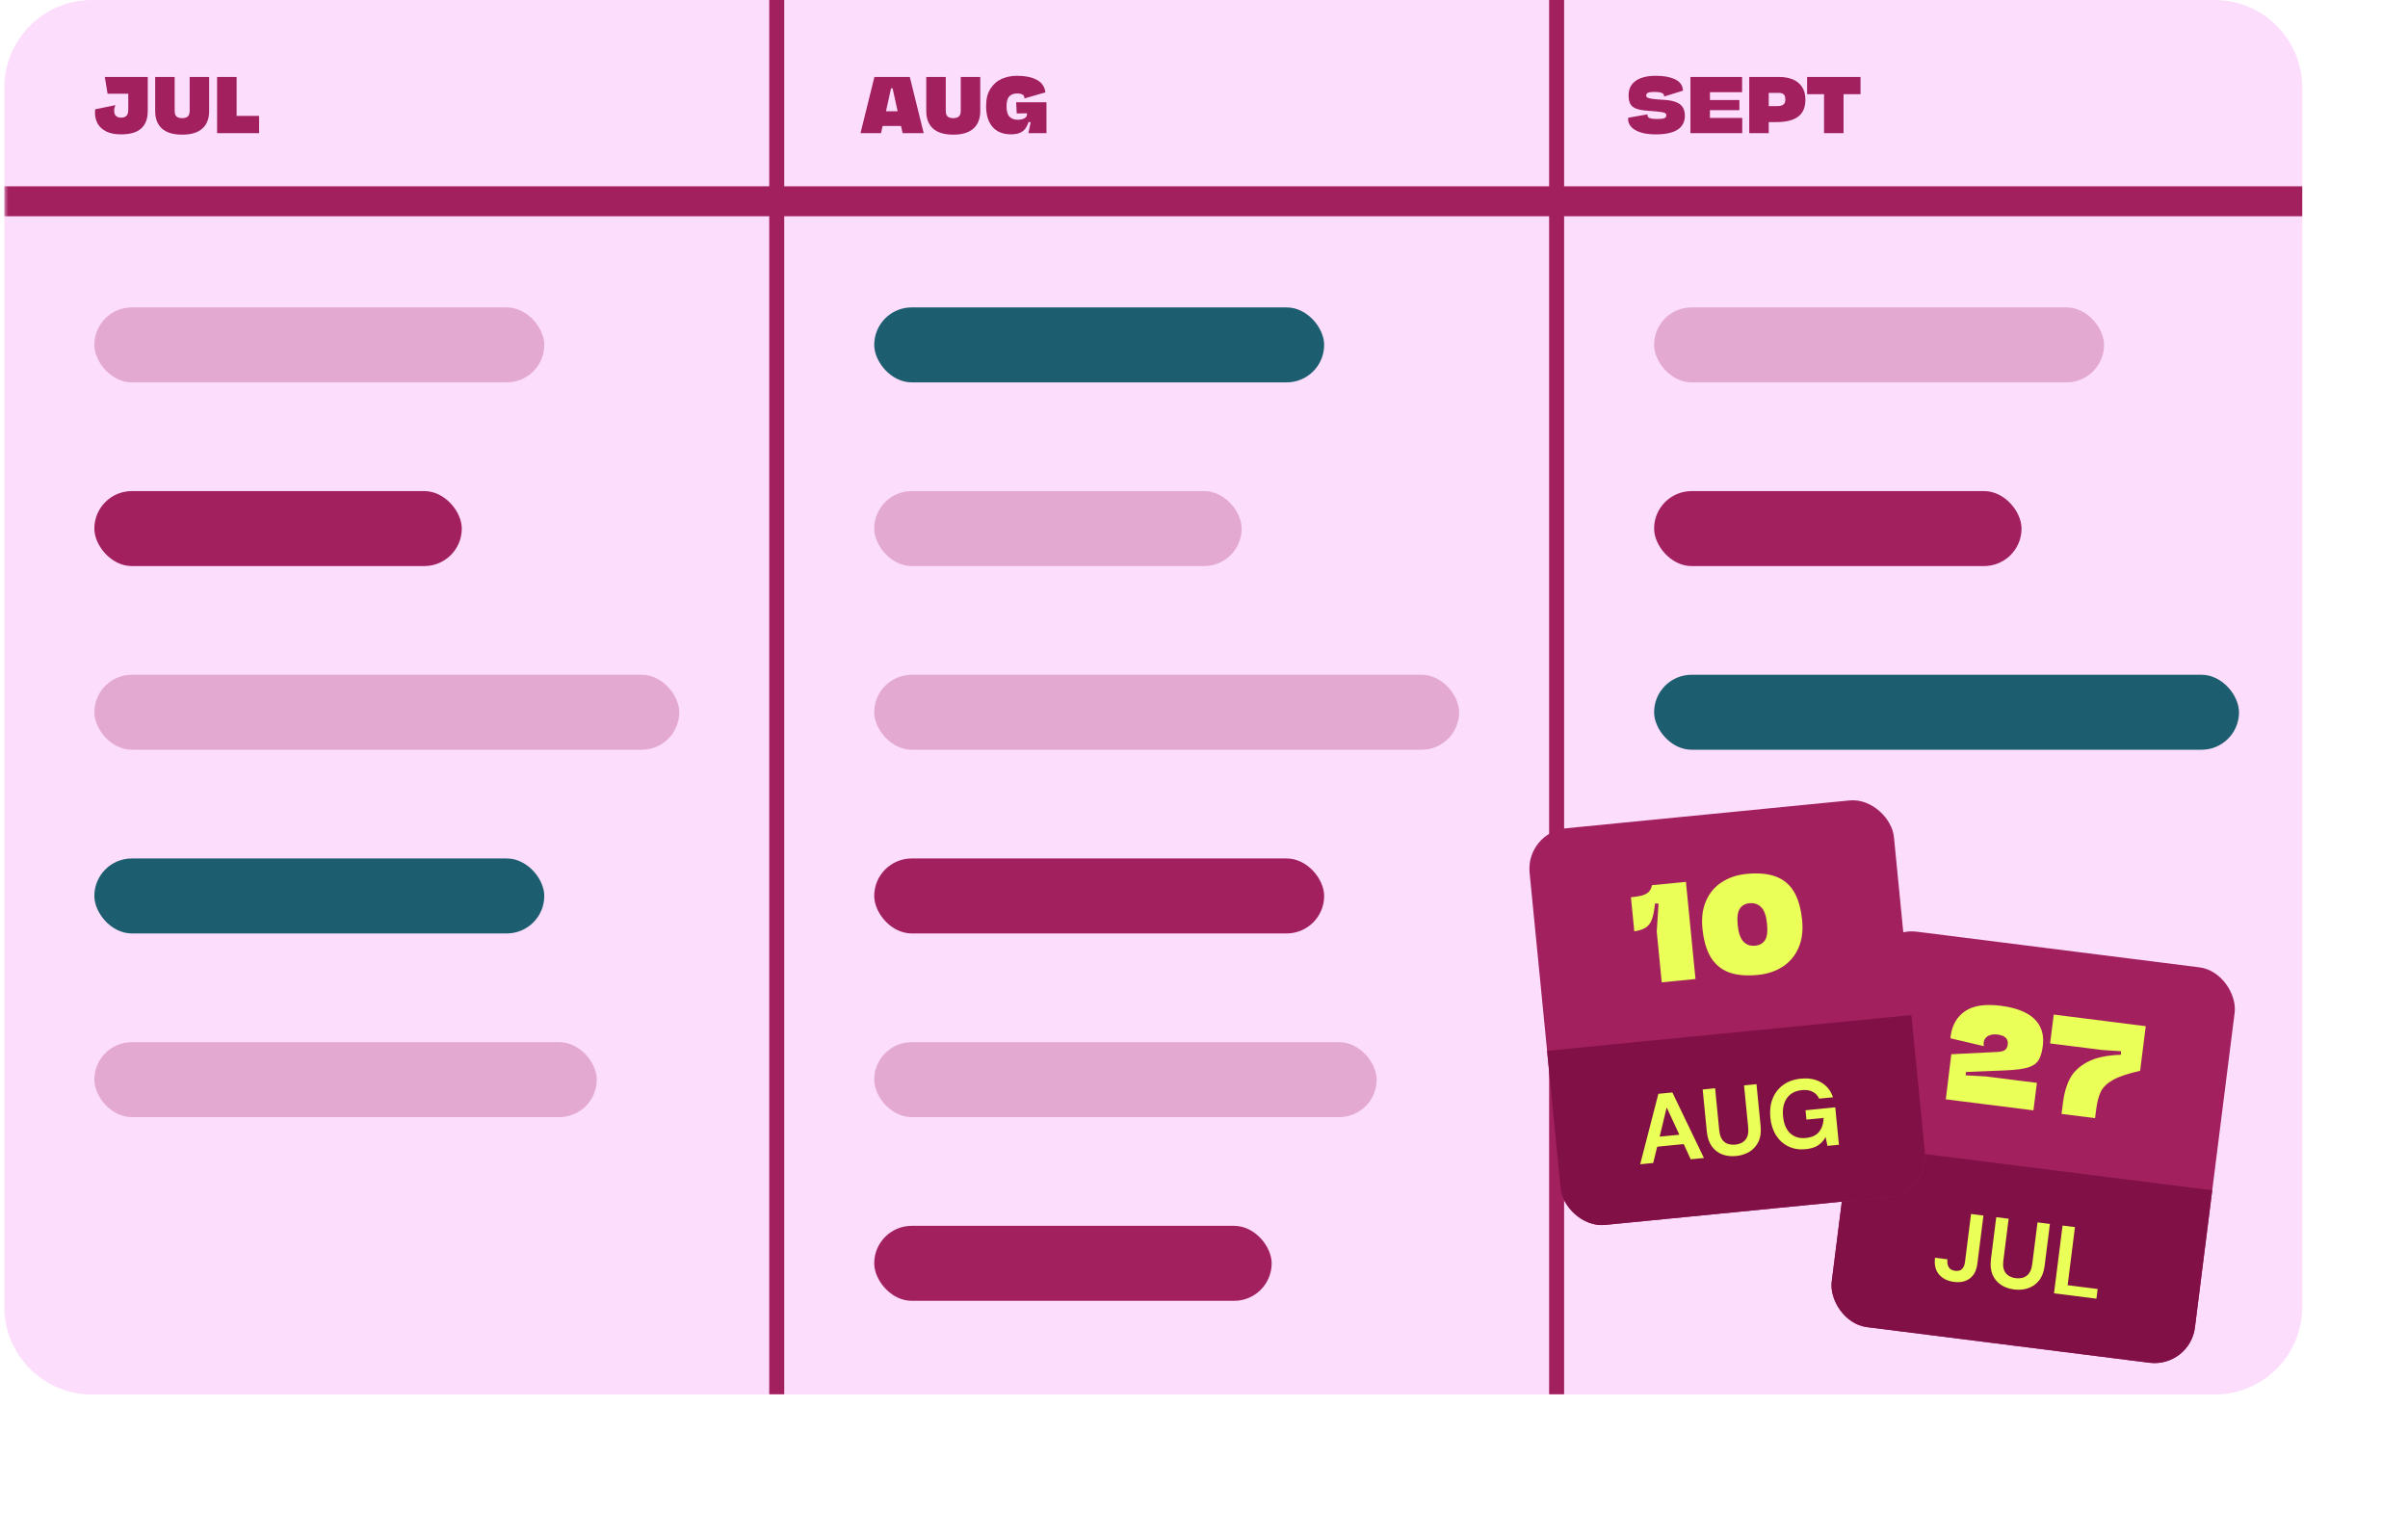 <svg width="296" height="189" viewBox="0 0 296 189" fill="none" xmlns="http://www.w3.org/2000/svg">
<path d="M0.535 10.781C0.535 4.827 5.362 0 11.316 0H272.219C278.173 0 283 4.827 283 10.781V160.671C283 166.625 278.173 171.452 272.219 171.452H11.316C5.362 171.452 0.535 166.625 0.535 160.671V10.781Z" fill="#FCDDFC"/>
<mask id="path-2-outside-1_4201_25410" maskUnits="userSpaceOnUse" x="0.535" y="0" width="283" height="27" fill="black">
<rect fill="white" x="0.535" width="283" height="27"/>
<path d="M0.535 0H283V24.748H0.535V0Z"/>
</mask>
<path d="M283 22.905H0.535V26.592H283V22.905Z" fill="#A2205E" mask="url(#path-2-outside-1_4201_25410)"/>
<path d="M18.164 13.627C18.164 14.592 17.894 15.316 17.353 15.798C16.816 16.28 15.989 16.521 14.874 16.521C14.145 16.521 13.542 16.403 13.062 16.167C12.586 15.927 12.236 15.607 12.011 15.208C11.787 14.809 11.675 14.358 11.675 13.858C11.675 13.698 11.684 13.556 11.703 13.434L14.187 12.927C14.135 13.046 14.096 13.157 14.072 13.258C14.047 13.36 14.035 13.483 14.035 13.627C14.035 13.904 14.11 14.113 14.261 14.254C14.414 14.395 14.616 14.466 14.864 14.466C15.162 14.466 15.387 14.394 15.537 14.249C15.691 14.105 15.768 13.842 15.768 13.461V11.521H13.224L12.883 9.461H18.164V13.627ZM22.393 16.554C21.29 16.554 20.46 16.303 19.904 15.803C19.351 15.299 19.074 14.581 19.074 13.65V9.461H21.471V13.6C21.471 13.95 21.548 14.193 21.701 14.328C21.858 14.46 22.089 14.526 22.393 14.526C22.694 14.526 22.923 14.458 23.079 14.323C23.236 14.188 23.315 13.947 23.315 13.6V9.461H25.711V13.65C25.711 14.581 25.433 15.299 24.877 15.803C24.321 16.303 23.493 16.554 22.393 16.554ZM29.083 14.249H31.849V16.374H26.687V9.461H29.083V14.249Z" fill="#A2205E"/>
<path d="M107.485 9.461H111.835L113.545 16.374H110.955L110.757 15.489H108.494L108.296 16.374H105.775L107.485 9.461ZM110.342 13.678L109.72 10.857H109.531L108.909 13.678H110.342ZM117.178 16.554C116.075 16.554 115.245 16.303 114.689 15.803C114.136 15.299 113.86 14.581 113.86 13.65V9.461H116.256V13.6C116.256 13.95 116.333 14.193 116.487 14.328C116.643 14.46 116.874 14.526 117.178 14.526C117.479 14.526 117.708 14.458 117.865 14.323C118.021 14.188 118.1 13.947 118.1 13.6V9.461H120.496V13.65C120.496 14.581 120.218 15.299 119.662 15.803C119.106 16.303 118.278 16.554 117.178 16.554ZM121.214 13.042C121.214 12.169 121.394 11.455 121.753 10.899C122.113 10.342 122.578 9.94 123.15 9.691C123.721 9.442 124.339 9.318 125.002 9.318C125.983 9.318 126.777 9.473 127.385 9.783C127.994 10.094 128.359 10.567 128.482 11.203C128.494 11.27 128.502 11.321 128.505 11.355L125.924 12.102V12.042C125.924 11.676 125.625 11.493 125.025 11.493C124.62 11.493 124.302 11.61 124.071 11.844C123.841 12.077 123.726 12.493 123.726 13.092C123.726 13.667 123.846 14.083 124.085 14.341C124.328 14.597 124.672 14.724 125.118 14.724C125.434 14.724 125.7 14.666 125.915 14.549C126.13 14.432 126.238 14.271 126.238 14.065V13.927L124.979 13.95L124.91 12.576H128.634V16.374H126.413L126.689 15.042L126.44 14.982C126.321 15.36 126.165 15.661 125.975 15.886C125.784 16.11 125.549 16.271 125.27 16.369C124.99 16.468 124.647 16.517 124.242 16.517C123.63 16.517 123.097 16.388 122.643 16.13C122.191 15.872 121.839 15.483 121.587 14.964C121.338 14.444 121.214 13.804 121.214 13.042Z" fill="#A2205E"/>
<path d="M207.11 14.222C207.11 14.977 206.812 15.551 206.216 15.941C205.623 16.328 204.727 16.521 203.529 16.521C202.782 16.521 202.154 16.437 201.644 16.268C201.134 16.099 200.754 15.873 200.505 15.591C200.257 15.305 200.132 14.99 200.132 14.646C200.132 14.593 200.14 14.537 200.155 14.475L202.529 14.056C202.516 14.08 202.51 14.114 202.51 14.157C202.51 14.258 202.543 14.343 202.607 14.411C202.672 14.478 202.791 14.532 202.967 14.572C203.142 14.609 203.388 14.627 203.704 14.627C203.996 14.627 204.222 14.613 204.382 14.586C204.541 14.558 204.655 14.514 204.723 14.452C204.793 14.388 204.829 14.297 204.829 14.18C204.829 14.054 204.778 13.962 204.676 13.904C204.578 13.842 204.385 13.793 204.096 13.756C203.807 13.716 203.321 13.672 202.639 13.623C201.997 13.579 201.501 13.495 201.151 13.369C200.803 13.24 200.556 13.046 200.409 12.788C200.264 12.53 200.192 12.169 200.192 11.705C200.192 11.192 200.323 10.757 200.584 10.401C200.848 10.044 201.229 9.776 201.727 9.594C202.228 9.41 202.827 9.318 203.524 9.318C204.464 9.318 205.23 9.448 205.819 9.71C206.409 9.971 206.754 10.37 206.852 10.908C206.867 10.994 206.875 11.074 206.875 11.148L204.543 11.871C204.552 11.834 204.557 11.81 204.557 11.797C204.557 11.619 204.454 11.492 204.248 11.415C204.042 11.338 203.749 11.3 203.368 11.3C203.113 11.3 202.911 11.315 202.764 11.346C202.616 11.376 202.512 11.424 202.45 11.489C202.389 11.55 202.358 11.633 202.358 11.737C202.358 11.851 202.41 11.939 202.515 12C202.622 12.062 202.819 12.112 203.105 12.152C203.391 12.192 203.824 12.231 204.405 12.268C205.038 12.295 205.552 12.381 205.949 12.526C206.345 12.667 206.637 12.877 206.824 13.157C207.015 13.434 207.11 13.788 207.11 14.222ZM207.795 9.461H214.146V11.336H210.192V12.3H213.814V13.544H210.192V14.503H214.164V16.374H207.795V9.461ZM215.023 16.374V9.461H218.692C219.328 9.461 219.889 9.56 220.374 9.76C220.86 9.96 221.239 10.269 221.513 10.687C221.789 11.101 221.928 11.621 221.928 12.244C221.928 13.194 221.631 13.893 221.038 14.341C220.448 14.787 219.549 15.01 218.342 15.01H217.42V16.374H215.023ZM218.416 13.051C218.766 13.051 219.027 12.991 219.199 12.871C219.374 12.748 219.462 12.539 219.462 12.244C219.462 12.026 219.429 11.857 219.365 11.737C219.3 11.618 219.207 11.535 219.084 11.489C218.964 11.443 218.812 11.419 218.628 11.419H217.42V13.051H218.416ZM224.218 16.374V11.581H222.135V9.461H228.703V11.581H226.615V16.374H224.218Z" fill="#A2205E"/>
<rect x="94.557" width="1.844" height="171.419" fill="#A2205E"/>
<rect x="190.423" width="1.844" height="171.419" fill="#A2205E"/>
<rect x="11.597" y="37.793" width="55.307" height="9.218" rx="4.609" fill="#A2205E" fill-opacity="0.27"/>
<rect x="11.597" y="60.377" width="45.167" height="9.218" rx="4.609" fill="#A2205E"/>
<rect x="11.597" y="82.96" width="71.899" height="9.218" rx="4.609" fill="#A2205E" fill-opacity="0.27"/>
<rect x="11.597" y="105.544" width="55.307" height="9.218" rx="4.609" fill="#1C5E70"/>
<rect x="11.597" y="128.128" width="61.76" height="9.218" rx="4.609" fill="#A2205E" fill-opacity="0.27"/>
<rect x="107.462" y="37.793" width="55.307" height="9.218" rx="4.609" fill="#1C5E70"/>
<rect x="107.462" y="60.377" width="45.167" height="9.218" rx="4.609" fill="#A2205E" fill-opacity="0.27"/>
<rect x="107.462" y="82.96" width="71.899" height="9.218" rx="4.609" fill="#A2205E" fill-opacity="0.27"/>
<rect x="107.462" y="105.544" width="55.307" height="9.218" rx="4.609" fill="#A2205E"/>
<rect x="107.462" y="128.128" width="61.76" height="9.218" rx="4.609" fill="#A2205E" fill-opacity="0.27"/>
<rect x="107.462" y="150.711" width="48.855" height="9.218" rx="4.609" fill="#A2205E"/>
<rect x="203.328" y="37.793" width="55.307" height="9.218" rx="4.609" fill="#A2205E" fill-opacity="0.27"/>
<rect x="203.328" y="60.377" width="45.167" height="9.218" rx="4.609" fill="#A2205E"/>
<rect x="203.328" y="82.96" width="71.899" height="9.218" rx="4.609" fill="#1C5E70"/>
<g filter="url(#filter0_d_4201_25410)">
<g clip-path="url(#clip0_4201_25410)">
<rect x="230.67" y="109" width="45" height="49" rx="5" transform="rotate(7.192 230.67 109)" fill="#A2205E"/>
<path d="M239.761 122.734C239.762 122.638 239.766 122.566 239.772 122.518C239.946 121.137 240.534 120.101 241.535 119.41C242.537 118.714 244.001 118.488 245.927 118.731C247.816 118.969 249.194 119.506 250.062 120.341C250.934 121.177 251.284 122.28 251.112 123.651C251.011 124.444 250.831 125.042 250.571 125.445C250.316 125.843 249.887 126.135 249.283 126.323C248.679 126.504 247.775 126.621 246.569 126.674L241.657 126.876L241.622 127.283L244.136 127.423L250.383 128.211L249.956 131.592L239.186 130.233L239.861 124.69L245.549 124.408C245.972 124.381 246.275 124.301 246.458 124.168C246.647 124.036 246.761 123.814 246.8 123.502C246.889 122.798 246.47 122.388 245.544 122.271C245.216 122.229 244.929 122.247 244.683 122.323C244.438 122.394 244.243 122.512 244.098 122.677C243.955 122.836 243.87 123.019 243.844 123.225C243.822 123.395 243.829 123.551 243.865 123.696L239.761 122.734ZM257.532 132.548L253.413 132.029L253.603 130.521C253.741 129.431 254.025 128.477 254.456 127.661C254.893 126.84 255.613 126.165 256.615 125.635C257.623 125.101 258.988 124.808 260.709 124.757L260.723 124.323L258.412 124.169L252.007 123.36L252.455 119.813L263.765 121.24L263.072 126.732C261.596 127.057 260.49 127.425 259.756 127.838C259.021 128.25 258.517 128.732 258.243 129.284C257.974 129.836 257.78 130.588 257.66 131.54L257.532 132.548Z" fill="#EAFF57"/>
<rect width="45" height="22" transform="translate(227.29 135.787) rotate(7.192)" fill="#811046"/>
<path d="M240.206 152.681C239.396 152.579 238.774 152.27 238.339 151.756C237.913 151.234 237.753 150.553 237.859 149.712L239.383 149.904C239.342 150.294 239.394 150.615 239.54 150.867C239.685 151.119 239.953 151.27 240.342 151.319C240.707 151.365 240.986 151.292 241.18 151.098C241.375 150.897 241.494 150.618 241.54 150.261L242.288 144.332L243.812 144.524L243.063 150.453C242.96 151.271 242.651 151.873 242.134 152.259C241.627 152.638 240.984 152.779 240.206 152.681ZM247.578 153.611C246.967 153.534 246.431 153.345 245.969 153.045C245.507 152.737 245.161 152.318 244.93 151.789C244.706 151.261 244.642 150.62 244.737 149.866L245.386 144.723L246.91 144.915L246.259 150.07C246.177 150.721 246.271 151.225 246.54 151.581C246.818 151.939 247.234 152.153 247.79 152.223C248.337 152.292 248.79 152.188 249.148 151.91C249.505 151.633 249.725 151.169 249.807 150.518L250.458 145.363L251.982 145.555L251.333 150.698C251.237 151.452 251.008 152.056 250.644 152.51C250.281 152.965 249.829 153.283 249.29 153.464C248.76 153.639 248.189 153.688 247.578 153.611ZM252.486 154.085L253.537 145.751L255.061 145.944L254.16 153.087L257.85 153.553L257.7 154.743L252.486 154.085Z" fill="#EAFF57"/>
</g>
</g>
<g filter="url(#filter1_d_4201_25410)">
<g clip-path="url(#clip1_4201_25410)">
<rect x="187.535" y="97.398" width="45" height="49" rx="5" transform="rotate(-5.609 187.535 97.398)" fill="#A2205E"/>
<path d="M204.266 115.851L203.654 109.617L203.871 106.18L203.442 106.149C203.35 107.011 203.221 107.664 203.055 108.109C202.895 108.553 202.652 108.885 202.325 109.105C201.999 109.324 201.521 109.484 200.893 109.583L200.482 105.395C201.05 105.339 201.506 105.265 201.851 105.172C202.195 105.074 202.467 104.927 202.667 104.73C202.867 104.529 202.999 104.256 203.061 103.912L207.241 103.501L208.414 115.444L204.266 115.851ZM216.099 114.938C214.661 115.08 213.463 114.972 212.507 114.616C211.555 114.254 210.813 113.633 210.282 112.753C209.755 111.866 209.418 110.694 209.269 109.235C209.141 107.924 209.291 106.783 209.721 105.814C210.156 104.839 210.804 104.076 211.667 103.525C212.528 102.969 213.533 102.634 214.679 102.522C216.133 102.379 217.339 102.488 218.296 102.85C219.253 103.206 219.995 103.827 220.521 104.713C221.047 105.594 221.382 106.767 221.526 108.232C221.653 109.527 221.502 110.659 221.072 111.629C220.647 112.597 220.001 113.363 219.135 113.925C218.274 114.486 217.262 114.824 216.099 114.938ZM213.6 108.809C213.702 109.785 213.94 110.467 214.316 110.853C214.691 111.24 215.174 111.404 215.763 111.346C216.288 111.294 216.684 111.073 216.952 110.683C217.218 110.287 217.305 109.611 217.211 108.656C217.115 107.679 216.877 107 216.496 106.62C216.121 106.233 215.633 106.07 215.033 106.128C214.518 106.179 214.128 106.402 213.861 106.798C213.599 107.188 213.512 107.859 213.6 108.809Z" fill="#EAFF57"/>
<rect width="45" height="22" transform="translate(190.174 124.27) rotate(-5.609)" fill="#811046"/>
<path d="M201.618 138.217L203.854 129.557L205.574 129.388L209.452 137.448L207.828 137.607L206.969 135.738L203.709 136.059L203.218 138.06L201.618 138.217ZM204.01 134.823L206.434 134.585L204.875 131.23L204.01 134.823ZM213.406 137.204C212.793 137.265 212.228 137.199 211.711 137.009C211.193 136.811 210.763 136.479 210.42 136.015C210.085 135.549 209.88 134.938 209.806 134.182L209.299 129.023L210.828 128.873L211.335 134.044C211.4 134.696 211.603 135.167 211.944 135.455C212.294 135.742 212.748 135.858 213.305 135.804C213.854 135.75 214.273 135.548 214.56 135.198C214.847 134.848 214.958 134.347 214.894 133.694L214.386 128.523L215.915 128.373L216.422 133.532C216.496 134.288 216.406 134.928 216.152 135.452C215.898 135.975 215.528 136.385 215.043 136.682C214.565 136.97 214.019 137.144 213.406 137.204ZM221.965 136.364C221.177 136.441 220.471 136.33 219.846 136.029C219.222 135.729 218.715 135.276 218.326 134.671C217.936 134.059 217.7 133.326 217.616 132.474C217.532 131.614 217.625 130.842 217.895 130.156C218.172 129.461 218.604 128.901 219.189 128.473C219.781 128.037 220.507 127.777 221.367 127.693C222.346 127.597 223.181 127.752 223.872 128.158C224.563 128.565 225.045 129.172 225.317 129.982L223.61 130.149C223.444 129.772 223.183 129.492 222.828 129.31C222.471 129.12 222.031 129.05 221.505 129.102C220.669 129.184 220.05 129.514 219.649 130.092C219.247 130.662 219.091 131.409 219.182 132.333C219.272 133.256 219.566 133.951 220.062 134.417C220.565 134.874 221.202 135.064 221.975 134.988C222.731 134.914 223.28 134.655 223.623 134.211C223.972 133.759 224.154 133.195 224.168 132.518L222.054 132.726L221.941 131.579L225.596 131.22L226.047 135.818L224.638 135.957L224.411 134.87C224.179 135.294 223.871 135.634 223.486 135.889C223.101 136.144 222.594 136.302 221.965 136.364Z" fill="#EAFF57"/>
</g>
</g>
<defs>
<filter id="filter0_d_4201_25410" x="204.144" y="93.531" width="91.562" height="95.029" filterUnits="userSpaceOnUse" color-interpolation-filters="sRGB">
<feFlood flood-opacity="0" result="BackgroundImageFix"/>
<feColorMatrix in="SourceAlpha" type="matrix" values="0 0 0 0 0 0 0 0 0 0 0 0 0 0 0 0 0 0 127 0" result="hardAlpha"/>
<feOffset dy="4.922"/>
<feGaussianBlur stdDeviation="10.195"/>
<feComposite in2="hardAlpha" operator="out"/>
<feColorMatrix type="matrix" values="0 0 0 0 0.392 0 0 0 0 0.392 0 0 0 0 0.435 0 0 0 0.17 0"/>
<feBlend mode="normal" in2="BackgroundImageFix" result="effect1_dropShadow_4201_25410"/>
<feBlend mode="normal" in="SourceGraphic" in2="effect1_dropShadow_4201_25410" result="shape"/>
</filter>
<filter id="filter1_d_4201_25410" x="167.144" y="77.531" width="90.355" height="93.945" filterUnits="userSpaceOnUse" color-interpolation-filters="sRGB">
<feFlood flood-opacity="0" result="BackgroundImageFix"/>
<feColorMatrix in="SourceAlpha" type="matrix" values="0 0 0 0 0 0 0 0 0 0 0 0 0 0 0 0 0 0 127 0" result="hardAlpha"/>
<feOffset dy="4.922"/>
<feGaussianBlur stdDeviation="10.195"/>
<feComposite in2="hardAlpha" operator="out"/>
<feColorMatrix type="matrix" values="0 0 0 0 0.392 0 0 0 0 0.392 0 0 0 0 0.435 0 0 0 0.17 0"/>
<feBlend mode="normal" in2="BackgroundImageFix" result="effect1_dropShadow_4201_25410"/>
<feBlend mode="normal" in="SourceGraphic" in2="effect1_dropShadow_4201_25410" result="shape"/>
</filter>
<clipPath id="clip0_4201_25410">
<rect x="230.67" y="109" width="45" height="49" rx="5" transform="rotate(7.192 230.67 109)" fill="white"/>
</clipPath>
<clipPath id="clip1_4201_25410">
<rect x="187.535" y="97.398" width="45" height="49" rx="5" transform="rotate(-5.609 187.535 97.398)" fill="white"/>
</clipPath>
</defs>
</svg>
